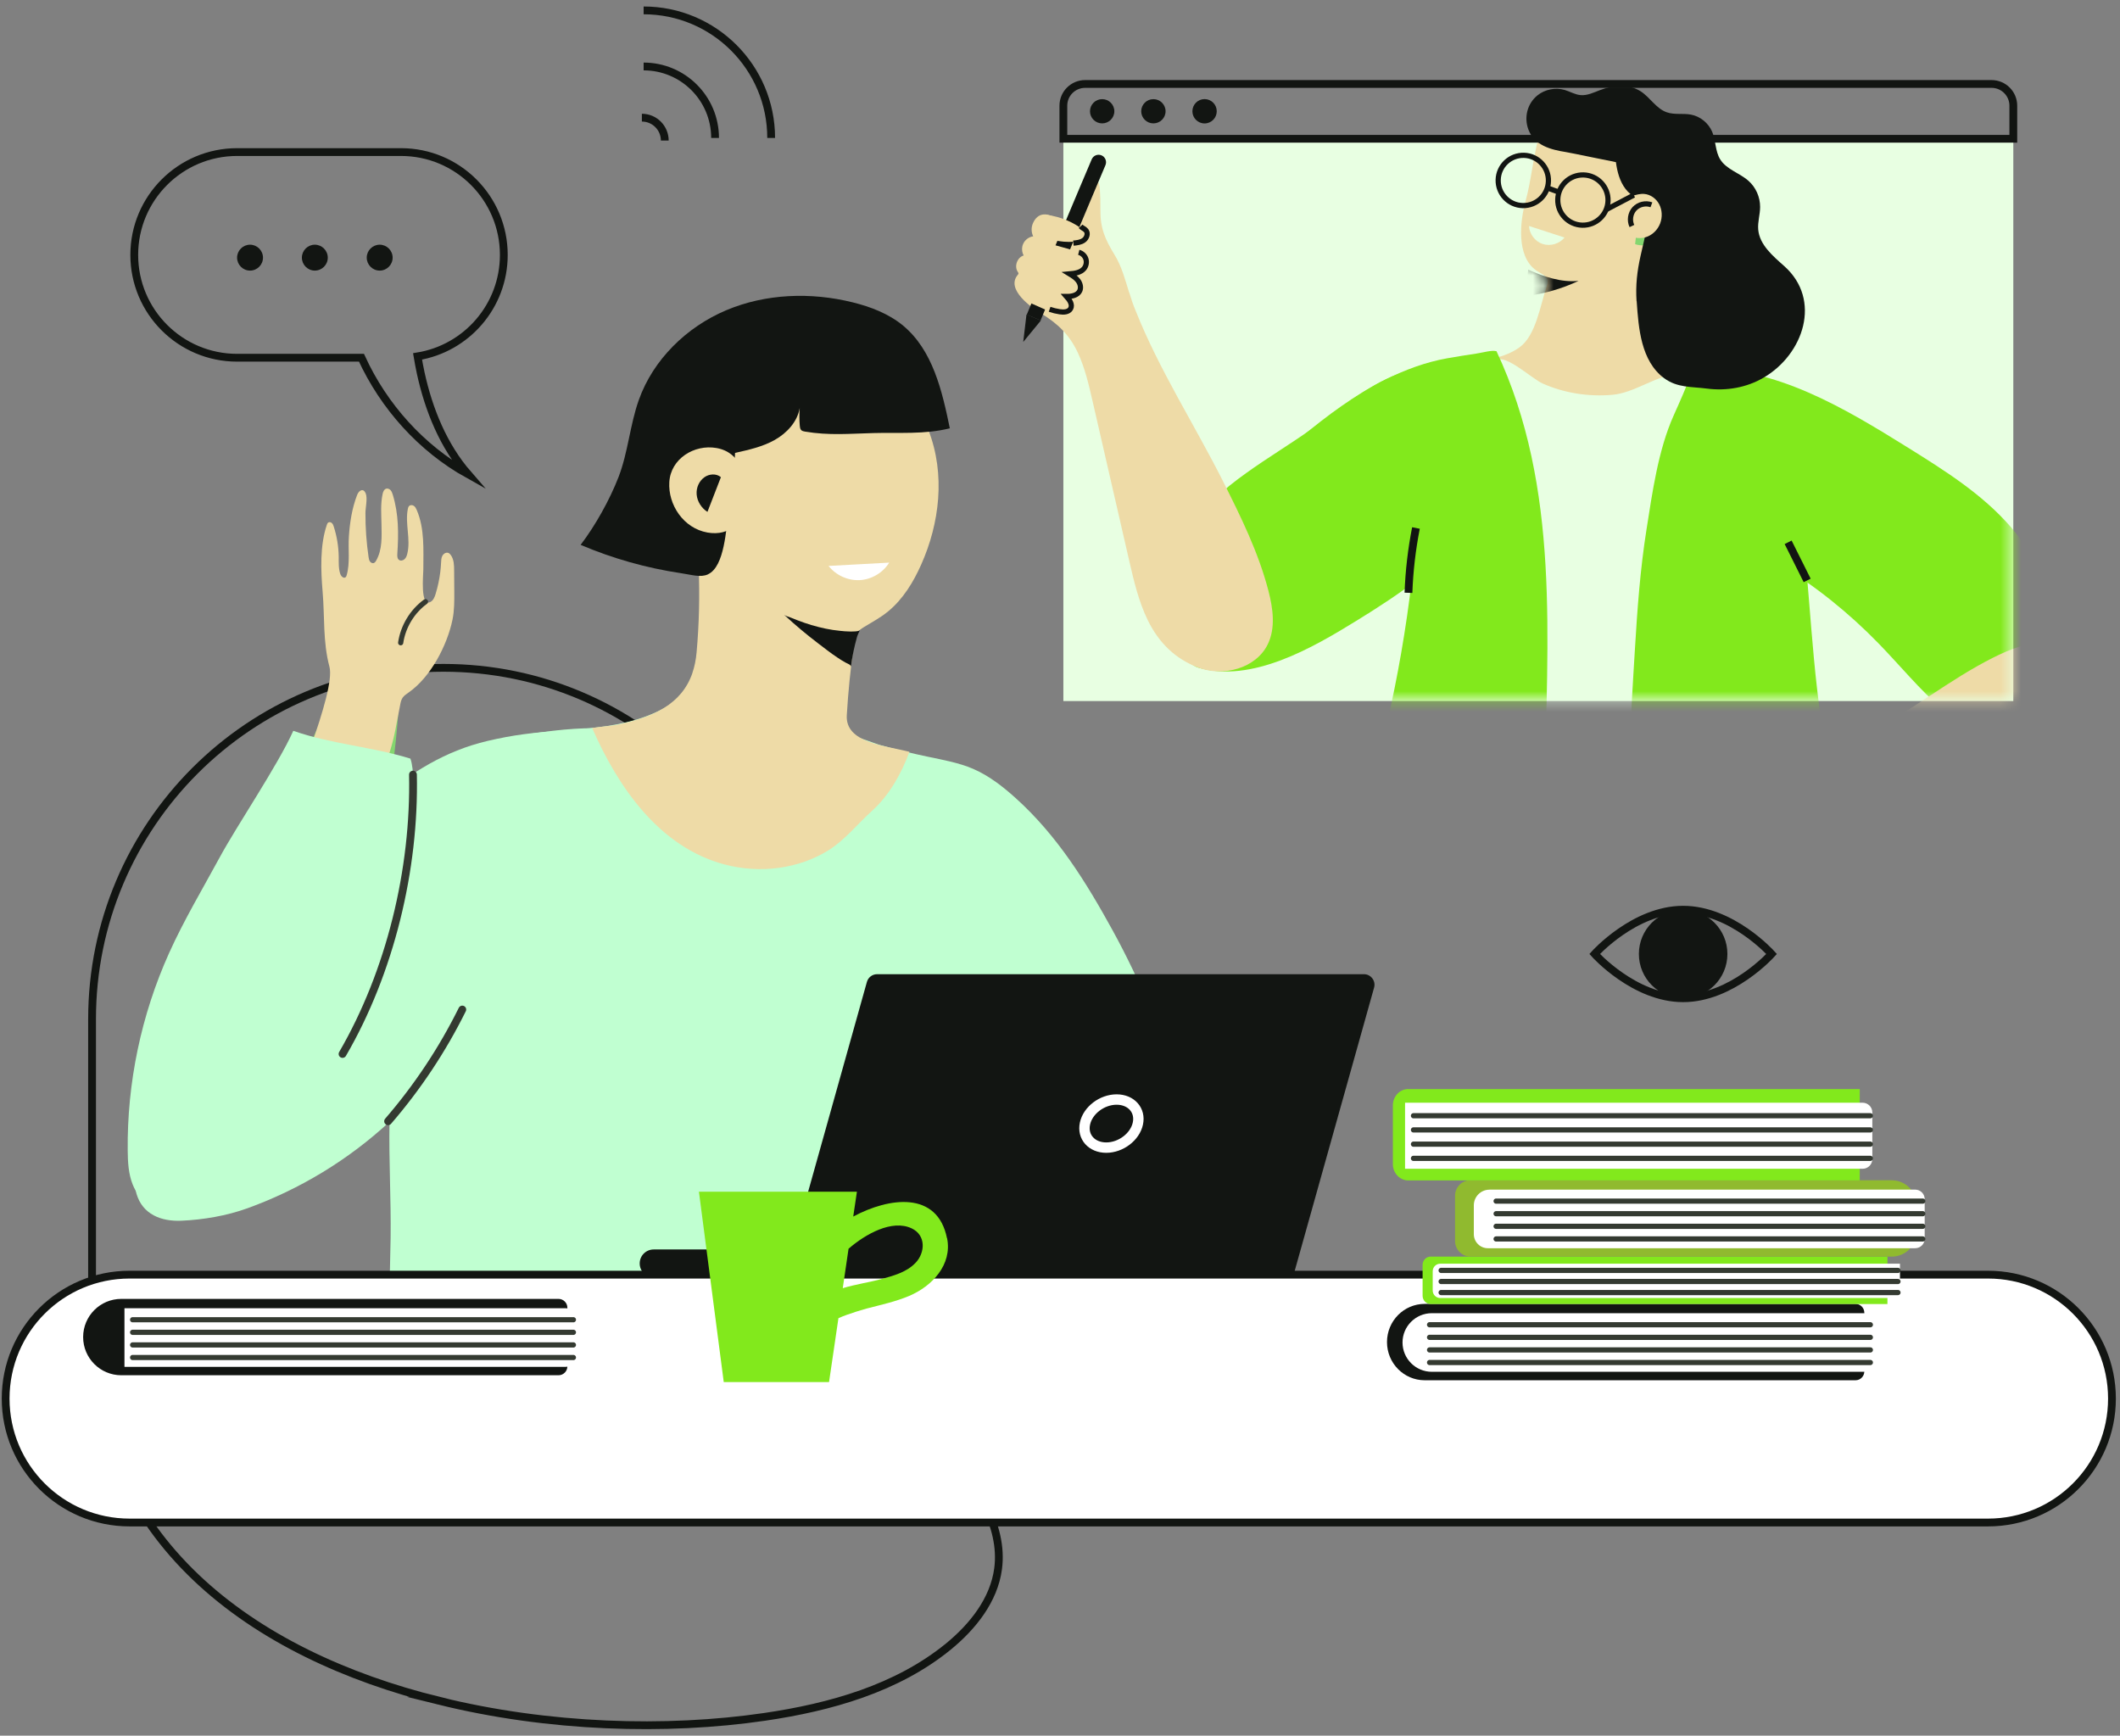 <svg width="204" height="167" viewBox="0 0 204 167" fill="none" xmlns="http://www.w3.org/2000/svg">
<rect x="0" y="0" width="204" height="167" fill="#808080" stroke="none"/>
<path d="M42.225 163.64C24.373 159.222 8.859 148.266 8.859 128.045V98.065C8.859 79.394 23.995 64.257 42.667 64.257C61.338 64.257 76.475 79.394 76.475 98.065C76.475 109.309 74.28 122.659 82.114 132.042C85.986 136.678 91.959 139.523 94.788 144.86C95.771 146.717 96.322 148.856 96.044 150.941C95.647 153.95 93.607 156.511 91.254 158.433C86.304 162.469 79.895 164.266 73.575 165.194C64.118 166.579 52.764 166.252 42.22 163.64H42.225Z" stroke="#121512" stroke-width="0.75" stroke-miterlimit="10"/>
<path d="M170.476 91.79C170.476 91.79 166.664 96.049 161.962 96.049C157.261 96.049 153.448 91.79 153.448 91.79C153.448 91.79 157.261 87.531 161.962 87.531C166.664 87.531 170.476 91.79 170.476 91.79Z" stroke="#121512" stroke-width="0.75" stroke-miterlimit="10"/>
<path d="M161.962 96.049C164.315 96.049 166.222 94.142 166.222 91.79C166.222 89.438 164.315 87.531 161.962 87.531C159.61 87.531 157.703 89.438 157.703 91.79C157.703 94.142 159.61 96.049 161.962 96.049Z" fill="#121512"/>
<path d="M61.765 11.321C62.981 11.321 63.969 12.309 63.969 13.525" stroke="#121512" stroke-width="0.75" stroke-miterlimit="10"/>
<path d="M61.934 6.396C65.731 6.396 68.809 9.474 68.809 13.272" stroke="#121512" stroke-width="0.75" stroke-miterlimit="10"/>
<path d="M61.934 1C68.71 1 74.206 6.496 74.206 13.272" stroke="#121512" stroke-width="0.75" stroke-miterlimit="10"/>
<path d="M38.586 14.632H22.814C17.353 14.632 12.919 19.061 12.919 24.527C12.919 29.988 17.348 34.421 22.814 34.421H34.783C36.928 39.107 40.542 43.133 45.049 45.645C42.666 42.91 41.257 39.43 40.482 35.885C40.368 35.354 40.269 34.823 40.179 34.292C44.886 33.532 48.48 29.451 48.48 24.527C48.48 19.066 44.052 14.632 38.586 14.632Z" stroke="#121512" stroke-width="0.75" stroke-miterlimit="10"/>
<path d="M25.306 24.79C25.306 25.48 24.745 26.036 24.06 26.036C23.375 26.036 22.814 25.475 22.814 24.79C22.814 24.105 23.375 23.544 24.06 23.544C24.745 23.544 25.306 24.105 25.306 24.79Z" fill="#121512"/>
<path d="M31.541 24.79C31.541 25.48 30.98 26.036 30.295 26.036C29.61 26.036 29.049 25.475 29.049 24.79C29.049 24.105 29.61 23.544 30.295 23.544C30.98 23.544 31.541 24.105 31.541 24.79Z" fill="#121512"/>
<path d="M37.782 24.79C37.782 25.48 37.221 26.036 36.535 26.036C35.85 26.036 35.289 25.475 35.289 24.79C35.289 24.105 35.85 23.544 36.535 23.544C37.221 23.544 37.782 24.105 37.782 24.79Z" fill="#121512"/>
<path d="M45.243 84.686C45.243 84.13 45.243 83.569 45.233 83.013C45.213 80.605 45.62 78.167 46.722 76.008C47.214 75.045 47.899 74.245 48.495 73.352C49.011 72.582 49.383 71.351 50.218 70.865C50.52 70.686 50.873 70.631 51.22 70.582C53.896 70.184 56.607 69.906 59.297 70.165C59.839 70.214 60.375 70.289 60.916 70.289C61.66 70.289 62.395 70.14 63.125 69.976C65.329 69.48 67.504 68.794 69.758 68.586C71.858 68.392 73.972 68.611 76.047 68.953C81.389 69.832 85.212 73.446 87.312 78.321C90.678 86.125 90.529 94.897 91.76 103.168C92.281 106.663 95.449 145.451 94.734 145.386C77.879 143.877 60.951 143.261 44.032 143.554C43.218 123.85 45.283 104.275 45.243 84.681V84.686Z" fill="#C0FFD1"/>
<path d="M81.419 72.111C81.638 72.597 81.871 73.069 81.911 73.263C82.199 74.826 82.03 76.529 81.975 78.113C81.97 78.287 81.965 78.455 81.96 78.629C81.896 80.933 81.901 83.241 81.995 85.545C82.219 90.866 82.253 96.193 82.382 101.515C82.665 113.206 82.953 124.898 83.236 136.589C83.251 137.12 83.261 137.651 83.276 138.188H120.693C119.864 133.248 119.219 129.54 119.005 128.303C117.69 120.663 116.076 112.819 113.683 105.268C111.961 99.837 109.816 94.525 107.071 89.531C104.499 84.85 101.729 80.386 97.718 76.777C96.481 75.665 95.151 74.628 93.627 73.972C92.272 73.392 90.802 73.129 89.358 72.826C87.789 72.498 86.235 72.121 84.691 71.689C84.175 71.545 81.305 70.368 81.037 70.785C80.923 70.959 81.161 71.54 81.419 72.106V72.111Z" fill="#C0FFD1"/>
<path d="M52.283 70.438C51.662 70.492 51.042 70.557 50.421 70.641C49.249 70.795 48.083 71.019 46.931 71.287C42.766 72.265 39.668 74.32 36.342 76.911C28.399 83.097 22.412 92.152 17.467 100.82C16.881 101.843 16.325 102.885 15.814 103.948C14.632 106.39 13.58 108.922 13.108 111.588C12.915 112.67 12.825 113.802 13.133 114.86C13.719 116.855 15.521 117.54 17.452 117.456C19.567 117.362 21.811 116.979 23.792 116.264C28.846 114.438 33.537 111.593 37.479 107.939C37.409 111.657 37.638 115.381 37.588 119.104C37.533 123.001 37.355 126.898 37.171 130.79C37.052 133.258 36.933 135.72 36.818 138.187H58.429C58.702 126.044 59.064 113.906 59.451 101.768C59.65 95.607 59.853 89.442 60.057 83.281C60.146 80.565 60.32 78.073 61.248 75.526C62.192 72.935 63.229 70.383 64.366 67.876C62.321 69.117 59.938 69.678 57.565 69.976C55.812 70.194 54.045 70.279 52.288 70.438H52.283Z" fill="#C0FFD1"/>
<path d="M66.625 64.748C66.829 64.158 66.968 63.497 67.032 62.758C67.275 60.032 67.34 57.287 67.226 54.551C67.057 50.59 66.928 47.313 68.869 43.783C70.567 40.691 73.059 38.02 76.122 36.242C77.532 35.423 79.061 34.773 80.704 34.51C84.582 33.889 88.022 37.985 89.342 41.391C91.001 45.66 90.4 50.371 88.652 54.303C87.893 56.011 86.9 57.639 85.475 58.816C84.691 59.461 83.906 59.858 83.072 60.375C82.298 60.856 82.308 61.134 82.164 62.117C81.836 64.336 81.618 66.575 81.484 68.819C81.33 71.49 85.152 71.728 87.51 72.339C86.756 74.399 85.569 76.529 83.926 78.004C82.546 79.245 81.31 80.823 79.716 81.816C76.852 83.593 73.153 84.095 69.698 83.171C63.428 81.498 59.456 75.715 56.984 70.055C57.595 69.926 58.836 69.852 59.447 69.723C62.842 68.998 65.588 67.782 66.63 64.753L66.625 64.748Z" fill="#EEDBA7"/>
<path d="M81.881 64.138C81.901 63.969 81.499 63.825 81.389 63.765C81.116 63.621 80.853 63.448 80.59 63.274C79.93 62.842 79.314 62.346 78.689 61.874C77.602 61.045 76.549 60.166 75.546 59.238C75.516 59.208 75.487 59.183 75.457 59.153C75.591 59.277 75.899 59.347 76.072 59.416C76.291 59.506 76.509 59.595 76.733 59.68C77.175 59.848 77.621 60.007 78.078 60.141C78.982 60.409 79.89 60.608 80.828 60.697C81.136 60.727 81.459 60.762 81.767 60.762C81.911 60.762 82.68 60.782 82.745 60.623C82.655 60.846 82.536 61.05 82.467 61.288C82.204 62.221 82.005 63.175 81.886 64.138H81.881Z" fill="#121512"/>
<path d="M21.468 96.878C21.017 97.564 19.88 97.419 19.339 96.799C18.797 96.178 18.703 95.3 18.659 94.476C18.599 94.615 18.624 94.788 18.723 94.903" fill="#121512"/>
<path d="M25.167 96.943C26.284 97.434 27.575 97.285 28.771 97.037C29.352 96.918 29.943 96.769 30.504 96.566C30.831 96.451 31.144 96.312 31.447 96.159C32.177 95.439 32.922 94.734 33.676 94.039C34.575 92.475 34.734 90.573 35.101 88.826C35.667 86.125 36.61 83.559 36.913 80.788C37.31 77.135 37.906 73.516 38.224 69.852C38.368 68.184 38.646 65.195 37.087 64.038C34.997 62.485 33.2 64.505 32.346 66.253C29.71 71.639 27.451 77.165 25.048 82.625C23.673 85.748 22.268 89.04 22.546 92.44C22.695 94.262 23.494 96.213 25.167 96.948V96.943Z" fill="#84D66F"/>
<path d="M42.369 55.028C42.279 55.748 42.126 56.468 41.912 57.163C41.823 57.456 41.694 57.773 41.421 57.917C40.413 58.444 40.736 55.261 40.736 54.795C40.736 52.883 40.87 50.883 40.11 49.09C40.045 48.937 39.971 48.783 39.837 48.683C39.703 48.584 39.494 48.564 39.37 48.683C39.296 48.758 39.266 48.862 39.246 48.961C38.958 50.386 39.539 51.866 39.192 53.281C39.147 53.469 39.077 53.663 38.933 53.797C38.789 53.931 38.556 53.99 38.397 53.876C38.224 53.752 38.218 53.504 38.233 53.285C38.362 51.359 38.367 49.458 37.797 47.606C37.747 47.452 37.697 47.288 37.588 47.169C37.479 47.045 37.3 46.971 37.146 47.025C36.948 47.095 36.863 47.323 36.819 47.522C36.61 48.48 36.69 49.468 36.709 50.446C36.729 51.627 36.799 52.858 36.208 53.921C36.148 54.03 36.074 54.144 35.955 54.179C35.821 54.219 35.672 54.134 35.592 54.015C35.513 53.896 35.493 53.752 35.468 53.613C35.26 52.208 35.16 50.788 35.165 49.368C35.165 48.852 35.389 47.939 35.185 47.457C34.967 46.946 34.545 47.164 34.366 47.621C33.875 48.897 33.661 50.262 33.572 51.622C33.487 52.824 33.696 54.169 33.363 55.331C33.339 55.41 33.314 55.495 33.249 55.544C33.06 55.688 32.817 55.445 32.743 55.222C32.564 54.695 32.599 54.129 32.594 53.573C32.579 52.595 32.42 51.617 32.122 50.684C32.083 50.56 32.038 50.426 31.944 50.337C31.849 50.242 31.69 50.203 31.581 50.282C31.512 50.332 31.477 50.416 31.452 50.495C30.777 52.456 30.871 54.904 31.045 56.939C31.253 59.372 31.06 61.74 31.7 64.148C32.355 66.615 27.843 76.747 27.361 79.622C27.252 80.277 27.237 81.106 27.818 81.439C28.121 81.613 28.493 81.583 28.841 81.548C29.749 81.459 30.658 81.369 31.571 81.28C32.241 81.215 32.931 81.141 33.507 80.803C34.396 80.282 34.833 79.259 35.215 78.306C36.277 75.65 37.499 73.044 38.045 70.224C38.199 69.42 38.358 68.611 38.511 67.806C38.556 67.573 38.606 67.335 38.74 67.136C38.884 66.923 39.107 66.784 39.316 66.635C41.445 65.155 43.029 62.092 43.54 59.635C43.724 58.746 43.719 57.833 43.714 56.929C43.714 56.254 43.704 55.574 43.699 54.899C43.699 54.383 43.684 53.837 43.386 53.414C43.322 53.32 43.238 53.236 43.133 53.196C42.92 53.122 42.677 53.276 42.567 53.479C42.458 53.683 42.453 53.916 42.443 54.139C42.428 54.437 42.404 54.735 42.369 55.028Z" fill="#EEDBA7"/>
<path d="M40.944 57.893C39.668 58.821 38.785 60.281 38.556 61.844" stroke="#343A31" stroke-width="0.5" stroke-miterlimit="10" stroke-linecap="round"/>
<path d="M28.22 70.324C26.721 73.655 22.824 79.389 21.146 82.487C19.488 85.54 17.7 88.533 16.271 91.701C13.59 97.648 12.22 104.186 12.289 110.709C12.299 111.821 12.359 112.958 12.776 113.991C13.078 114.745 13.605 115.441 14.29 115.858C14.543 116.011 14.816 116.126 15.109 116.195C15.878 116.374 16.688 116.195 17.437 115.937C26.914 112.65 32.261 101.173 35.587 92.515C36.923 89.04 38.099 85.475 38.799 81.811C39.112 80.178 40.254 75.224 39.494 72.994C35.801 71.848 31.874 71.599 28.225 70.319L28.22 70.324Z" fill="#C0FFD1"/>
<path d="M68.129 55.256C69.748 54.512 69.852 50.818 70.115 49.304C70.448 47.373 70.656 45.501 70.731 43.575C72.046 43.287 73.382 42.989 74.553 42.329C75.725 41.669 76.733 40.576 76.956 39.251C76.912 39.827 76.912 40.408 76.961 40.978C76.976 41.123 76.996 41.281 77.1 41.386C77.195 41.475 77.329 41.505 77.458 41.525C79.756 41.917 81.752 41.728 84.031 41.669C86.528 41.599 88.925 41.818 91.398 41.212C90.658 37.598 89.75 33.696 86.91 31.337C85.52 30.186 83.792 29.52 82.04 29.089C78.028 28.096 73.685 28.245 69.877 29.853C66.069 31.462 62.857 34.589 61.472 38.481C60.613 40.894 60.444 43.505 59.521 45.898C58.672 48.088 57.297 50.555 55.872 52.426C58.95 53.737 62.192 54.651 65.503 55.147C66.546 55.301 67.41 55.594 68.129 55.261V55.256Z" fill="#121512"/>
<path d="M68.948 43.108C66.799 42.731 64.54 44.141 64.406 46.38C64.272 48.569 65.771 50.833 68.08 51.24C70.229 51.617 71.669 50.232 71.803 47.993C71.937 45.804 71.252 43.515 68.948 43.108Z" fill="#EEDBA7"/>
<path d="M69.37 45.913C68.918 45.531 68.238 45.6 67.791 45.913C67.275 46.276 66.982 46.921 67.037 47.581C67.091 48.242 67.494 48.887 68.075 49.254" fill="#121512"/>
<path d="M39.738 74.533C39.931 83.653 37.548 93.527 32.961 101.411" stroke="#343A31" stroke-width="0.75" stroke-miterlimit="10" stroke-linecap="round"/>
<path d="M79.731 54.452C80.431 55.351 81.588 55.877 82.73 55.818C83.871 55.758 84.964 55.108 85.564 54.135" fill="white"/>
<path d="M37.345 107.885C40.164 104.623 42.572 100.999 44.484 97.136" stroke="#343A31" stroke-width="0.75" stroke-miterlimit="10" stroke-linecap="round"/>
<path d="M97.226 137.398C96.68 124.987 95.309 112.611 93.125 100.383" stroke="#343A31" stroke-width="0.75" stroke-miterlimit="10" stroke-linecap="round"/>
<path d="M191.297 146.493H12.468C5.88 146.493 0.543 141.156 0.543 134.569C0.543 127.981 5.88 122.644 12.468 122.644H191.302C197.89 122.644 203.227 127.981 203.227 134.569C203.227 141.156 197.89 146.493 191.302 146.493H191.297Z" fill="white" stroke="#121512" stroke-width="0.75" stroke-miterlimit="10"/>
<path d="M124.406 122.917H75.452L83.42 94.476C83.544 94.039 83.941 93.736 84.398 93.736H131.247C131.917 93.736 132.404 94.376 132.225 95.022L124.406 122.917Z" fill="#121512"/>
<path d="M61.556 121.567C61.556 122.311 62.157 122.912 62.902 122.912H120.956C121.701 122.912 122.301 122.311 122.301 121.567C122.301 120.822 121.701 120.221 120.956 120.221H62.902C62.157 120.221 61.556 120.822 61.556 121.567Z" fill="#121512"/>
<path d="M109.493 108.108C109.22 109.384 107.855 110.422 106.45 110.422C105.045 110.422 104.126 109.384 104.404 108.108C104.677 106.832 106.043 105.795 107.448 105.795C108.853 105.795 109.771 106.832 109.493 108.108Z" stroke="white" stroke-miterlimit="10"/>
<path d="M53.742 132.325H11.674C9.643 132.325 8 130.676 8 128.651C8 126.621 9.643 124.977 11.674 124.977H53.742C54.214 124.977 54.596 125.36 54.596 125.831V131.471C54.596 131.942 54.214 132.325 53.742 132.325Z" fill="#121512"/>
<path d="M11.976 125.876H54.447C54.949 125.876 55.361 126.283 55.361 126.789V130.602C55.361 131.103 54.953 131.515 54.447 131.515H11.976V125.881V125.876Z" fill="white"/>
<path d="M12.761 126.983H55.177" stroke="#343A31" stroke-width="0.5" stroke-miterlimit="10" stroke-linecap="round"/>
<path d="M12.761 128.194H55.177" stroke="#343A31" stroke-width="0.5" stroke-miterlimit="10" stroke-linecap="round"/>
<path d="M12.761 129.406H55.177" stroke="#343A31" stroke-width="0.5" stroke-miterlimit="10" stroke-linecap="round"/>
<path d="M12.761 130.617H55.177" stroke="#343A31" stroke-width="0.5" stroke-miterlimit="10" stroke-linecap="round"/>
<path d="M178.553 132.806H137.09C135.09 132.806 133.466 131.163 133.466 129.133C133.466 127.102 135.09 125.459 137.09 125.459H178.553C179.02 125.459 179.397 125.841 179.397 126.313V131.952C179.397 132.424 179.02 132.806 178.553 132.806Z" fill="#121512"/>
<path d="M137.676 120.907H137.666C137.234 120.907 136.892 121.274 136.892 121.701V124.68C136.892 125.107 137.234 125.474 137.666 125.474H181.621V120.912H137.676V120.907Z" fill="#82E91C"/>
<path d="M138.589 121.592H182.828V124.893H138.589C138.187 124.893 137.865 124.57 137.865 124.168V122.316C137.865 121.914 138.187 121.592 138.589 121.592Z" fill="white"/>
<path d="M138.674 122.237H182.634" stroke="#343A31" stroke-width="0.5" stroke-miterlimit="10" stroke-linecap="round"/>
<path d="M138.674 123.304H182.634" stroke="#343A31" stroke-width="0.5" stroke-miterlimit="10" stroke-linecap="round"/>
<path d="M138.674 124.367H182.634" stroke="#343A31" stroke-width="0.5" stroke-miterlimit="10" stroke-linecap="round"/>
<path d="M179.328 131.992H137.78C136.226 131.992 134.96 130.731 134.96 129.172C134.96 127.618 136.221 126.353 137.78 126.353H179.328C179.789 126.353 180.162 126.725 180.162 127.187V131.158C180.162 131.62 179.789 131.992 179.328 131.992Z" fill="white"/>
<path d="M137.562 127.464H179.978" stroke="#343A31" stroke-width="0.5" stroke-miterlimit="10" stroke-linecap="round"/>
<path d="M137.562 128.676H179.978" stroke="#343A31" stroke-width="0.5" stroke-miterlimit="10" stroke-linecap="round"/>
<path d="M137.562 129.887H179.978" stroke="#343A31" stroke-width="0.5" stroke-miterlimit="10" stroke-linecap="round"/>
<path d="M137.562 131.098H179.978" stroke="#343A31" stroke-width="0.5" stroke-miterlimit="10" stroke-linecap="round"/>
<path d="M182.034 113.559H141.499C140.68 113.559 140.014 114.224 140.014 115.048V119.407C140.014 120.236 140.685 120.911 141.514 120.911H182.029C183.359 120.911 184.436 119.834 184.436 118.504V115.972C184.436 114.641 183.359 113.564 182.029 113.564L182.034 113.559Z" fill="#90BA2F"/>
<path d="M135.512 104.787C135.512 104.787 135.502 104.787 135.497 104.787C134.673 104.792 134.032 105.517 134.032 106.341V112.025C134.032 112.849 134.673 113.569 135.497 113.579C135.502 113.579 135.507 113.579 135.512 113.579H178.956V104.792H135.512V104.787Z" fill="#82E91C"/>
<path d="M135.204 106.103H179.233C179.75 106.103 180.167 106.52 180.167 107.036V111.524C180.167 112.04 179.75 112.457 179.233 112.457H135.204V106.103Z" fill="white"/>
<path d="M136.013 107.354H179.973" stroke="#343A31" stroke-width="0.5" stroke-miterlimit="10" stroke-linecap="round"/>
<path d="M136.013 108.719H179.973" stroke="#343A31" stroke-width="0.5" stroke-miterlimit="10" stroke-linecap="round"/>
<path d="M136.013 110.089H179.973" stroke="#343A31" stroke-width="0.5" stroke-miterlimit="10" stroke-linecap="round"/>
<path d="M136.013 111.454H179.973" stroke="#343A31" stroke-width="0.5" stroke-miterlimit="10" stroke-linecap="round"/>
<path d="M143.326 114.463H184.292C184.794 114.463 185.206 114.87 185.206 115.376V119.189C185.206 119.69 184.799 120.102 184.292 120.102H143.172C142.427 120.102 141.821 119.497 141.821 118.752V115.972C141.821 115.143 142.497 114.468 143.326 114.468V114.463Z" fill="white"/>
<path d="M143.966 115.57H185.022" stroke="#343A31" stroke-width="0.5" stroke-miterlimit="10" stroke-linecap="round"/>
<path d="M143.966 116.781H185.022" stroke="#343A31" stroke-width="0.5" stroke-miterlimit="10" stroke-linecap="round"/>
<path d="M143.966 117.992H185.022" stroke="#343A31" stroke-width="0.5" stroke-miterlimit="10" stroke-linecap="round"/>
<path d="M143.966 119.209H185.022" stroke="#343A31" stroke-width="0.5" stroke-miterlimit="10" stroke-linecap="round"/>
<path d="M91.125 119.139C90.206 114.562 85.555 115.202 82.104 117.054L82.457 114.666H67.256L69.644 132.98H79.776L80.679 126.834C81.657 126.382 83.34 125.925 83.435 125.896C84.8 125.538 86.195 125.24 87.501 124.684C89.69 123.756 91.646 121.691 91.135 119.139H91.125ZM88.121 121.482C87.272 122.406 85.972 122.748 84.805 123.071C83.723 123.369 82.353 123.567 81.096 123.945L81.653 120.152C83.266 118.752 85.832 117.297 87.724 118.191C89.104 118.841 89.04 120.489 88.126 121.482H88.121Z" fill="#82E91C"/>
<path d="M193.734 13.386H102.324V67.454H193.734V13.386Z" fill="#E8FFE2"/>
<path d="M107.229 10.706C107.229 11.351 106.703 11.872 106.057 11.872C105.412 11.872 104.886 11.351 104.886 10.706C104.886 10.06 105.412 9.539 106.057 9.539C106.703 9.539 107.229 10.06 107.229 10.706Z" fill="#121512"/>
<path d="M112.159 10.706C112.159 11.351 111.632 11.872 110.987 11.872C110.342 11.872 109.815 11.351 109.815 10.706C109.815 10.06 110.342 9.539 110.987 9.539C111.632 9.539 112.159 10.06 112.159 10.706Z" fill="#121512"/>
<path d="M115.912 11.877C116.559 11.877 117.083 11.352 117.083 10.705C117.083 10.058 116.559 9.534 115.912 9.534C115.265 9.534 114.74 10.058 114.74 10.705C114.74 11.352 115.265 11.877 115.912 11.877Z" fill="#121512"/>
<mask id="mask0_189_475" style="mask-type:luminance" maskUnits="userSpaceOnUse" x="96" y="7" width="98" height="61">
<path d="M193.516 7.781H96.019V67.305H193.516V7.781Z" fill="white"/>
</mask>
<g mask="url(#mask0_189_475)">
<path d="M114.358 50.838C117.357 46.564 122.153 44.166 126.313 41.207C128.864 39.39 131.595 37.062 134.579 35.974C136.271 35.359 138.307 34.287 140.084 34.996C141.742 35.662 143.132 37.151 143.867 38.755C144.627 40.418 144.835 42.289 144.756 44.111C144.646 46.584 143.306 48.828 141.727 50.694C138.436 54.591 134.871 57.049 130.597 59.685C126.293 62.341 120.455 65.746 115.316 64.242C114.135 63.895 113.281 62.087 112.432 61.194C110.908 59.585 111.424 58.275 111.906 56.443C112.437 54.427 113.147 52.551 114.353 50.833L114.358 50.838Z" fill="#82E91C"/>
<path d="M140.283 38.546C140.283 38.546 140.288 38.576 140.293 38.591C141.767 44.474 147.675 47.686 153.433 47.76C153.478 47.76 153.523 47.76 153.567 47.76C153.682 47.77 153.791 47.79 153.905 47.8C156.879 48.068 160.106 47.14 162.32 45.218C163.367 44.399 164.092 43.332 164.539 42.141C164.549 42.116 164.559 42.091 164.564 42.066C164.598 41.972 164.633 41.882 164.663 41.788C164.976 40.86 165.145 39.892 165.457 39.008C165.711 38.288 165.959 37.767 165.095 37.181C164.489 36.769 163.73 36.69 163.035 36.466C160.796 35.751 159.282 33.537 158.79 31.239C158.304 28.94 158.676 26.547 159.172 24.249C159.569 22.422 160.046 20.58 159.947 18.713C159.852 16.971 159.152 15.71 158.11 14.369C156.338 12.081 152.584 12.801 149.953 12.279C149.437 12.18 148.831 12.091 148.444 12.448C148.231 12.647 148.141 12.945 148.062 13.228C147.506 15.238 147.352 17.353 146.801 19.344C146.275 21.255 145.882 24.626 147.794 25.996C148.226 26.309 148.866 26.512 148.926 27.044C148.946 27.227 148.886 27.406 148.826 27.58C148.206 29.382 147.804 32.281 146.22 33.418C144.79 34.441 142.919 34.724 141.201 34.739C140.297 34.743 139.796 34.942 139.558 35.265C139.022 35.985 139.776 37.32 140.278 38.546H140.283Z" fill="#EEDBA7"/>
<path d="M140.749 46.112C140.278 47.596 139.886 49.111 139.722 50.704C138.873 58.841 138.024 66.978 137.18 75.109C137.135 75.537 137.096 75.988 137.294 76.371C137.567 76.897 138.193 77.11 138.764 77.264C143.465 78.5 148.395 78.431 153.255 78.356C159.485 78.257 164.827 80.114 170.63 76.728C170.953 76.539 171.291 76.321 171.455 75.983C171.618 75.646 171.584 75.244 171.544 74.871C170.68 66.625 169.816 58.379 168.794 50.148C168.585 48.49 168.372 46.822 167.83 45.243C166.957 42.706 164.013 35.801 161.183 36.039C159.267 36.198 157.266 37.807 155.136 37.99C152.858 38.184 150.529 37.831 148.439 36.898C147.422 36.446 144.974 34.123 143.986 34.62C143.023 35.101 142.939 39.217 142.7 40.12C142.159 42.151 141.38 44.111 140.749 46.112Z" fill="#E8FFE2"/>
<path d="M148.653 75.7C148.841 61.556 150.187 46.961 144.001 33.79C143.47 33.681 142.824 33.904 142.01 34.029C141.092 34.167 140.168 34.312 139.25 34.475C137.18 34.843 135.164 35.597 133.288 36.535C130.378 37.995 127.747 39.956 125.24 42.031C125.394 41.952 128.224 47.82 128.408 48.217C129.544 50.62 130.304 52.779 130.865 55.112C131.163 56.349 131.406 57.634 131.62 59.034C133.029 57.947 134.439 56.865 135.854 55.778C134.752 65.215 132.598 74.528 129.445 83.494C128.691 85.639 127.881 87.764 127.067 89.888C126.754 90.708 126.447 91.552 126.327 92.41C132.012 97.032 139.031 99.42 145.972 101.674C146.736 94.391 147.496 87.094 148.414 79.84C148.558 78.684 148.702 77.522 148.836 76.355C148.722 76.187 148.648 75.973 148.653 75.705V75.7Z" fill="#82E91C"/>
<path d="M183.056 93.334C182.967 93.1 182.793 92.787 182.594 92.202C180.991 87.451 178.558 83.037 177.134 78.172C174.8 70.214 174.512 62.514 173.788 54.378C173.524 51.429 173.45 48.45 172.884 45.546C172.412 43.118 171.112 37.891 168.307 37.211C166.465 36.764 164.618 36.317 162.776 35.87C162.26 37.27 161.654 38.63 161.044 39.991C159.559 43.312 158.998 47.403 158.433 50.972C157.832 54.76 157.549 58.677 157.32 62.504C156.928 69.067 156.427 75.576 157.291 82.099C158.204 88.99 159.257 95.856 160.448 102.702C160.488 102.93 172.398 99.609 173.46 99.226C175.614 98.447 177.724 97.534 179.725 96.412C180.529 95.96 182.093 95.329 182.629 94.57C183.131 93.86 183.2 93.691 183.056 93.329V93.334Z" fill="#82E91C"/>
<mask id="mask1_189_475" style="mask-type:luminance" maskUnits="userSpaceOnUse" x="139" y="12" width="27" height="36">
<path d="M140.283 38.546C140.283 38.546 140.288 38.576 140.292 38.591C141.767 44.474 147.675 47.686 153.433 47.76C153.478 47.76 153.523 47.76 153.567 47.76C153.682 47.77 153.791 47.79 153.905 47.8C156.879 48.068 160.106 47.14 162.32 45.218C163.367 44.399 164.092 43.332 164.539 42.14C164.549 42.116 164.559 42.091 164.564 42.066C164.598 41.972 164.633 41.882 164.663 41.788C164.976 40.86 165.145 39.892 165.457 39.008C165.71 38.288 165.959 37.767 165.095 37.181C164.489 36.769 163.73 36.689 163.035 36.466C160.796 35.751 159.281 33.537 158.79 31.238C158.304 28.94 158.676 26.547 159.172 24.248C159.569 22.422 160.046 20.58 159.947 18.713C159.852 16.971 159.152 15.71 158.11 14.369C157.216 13.217 156.63 13.108 155.245 12.622C155.032 12.547 154.809 12.483 154.58 12.433C150.961 11.624 148.404 13.908 147.228 17.13C146.597 18.857 146.116 20.749 146.339 22.605C146.433 23.405 146.563 24.234 146.945 24.958C147.148 25.341 147.441 25.668 147.769 25.951C147.928 26.09 148.097 26.224 148.27 26.349C148.419 26.458 148.712 26.572 148.821 26.716C149.02 26.979 148.747 27.714 148.677 28.041C148.216 30.191 147.55 32.797 145.451 33.919C144.175 34.599 142.621 34.743 141.196 34.753C140.292 34.758 139.791 34.957 139.553 35.279C139.017 35.999 139.771 37.335 140.273 38.561L140.283 38.546Z" fill="white"/>
</mask>
<g mask="url(#mask1_189_475)">
<path d="M151.904 27.024C150.266 27.197 148.563 26.631 147.049 25.946C147.039 26.07 147.029 26.229 146.999 26.443C146.915 27.123 146.855 27.808 146.796 28.493C148.558 28.275 150.301 27.788 151.899 27.024H151.904Z" fill="#121512"/>
</g>
<path d="M157.698 20.441C158.562 20.307 159.475 20.892 159.713 21.736C159.808 22.074 159.798 22.456 159.634 22.769C159.505 23.012 159.291 23.201 159.058 23.335C158.542 23.633 157.896 23.688 157.34 23.489" fill="#84D66F"/>
<path d="M196.689 56.518C196.063 54.452 195.05 52.506 193.491 50.704C190.741 47.537 187.122 45.268 183.563 43.049C177.431 39.231 170.834 35.285 163.61 35.473C163.258 35.483 166.564 45.933 166.649 47.011C166.942 50.729 168.138 52.437 171.206 54.279C174.686 56.374 177.898 58.965 180.728 61.869C182.828 64.024 184.739 66.382 187.018 68.343C189.058 70.1 191.888 71.58 194.36 70.507C196.425 69.614 197.448 67.201 197.537 64.952C197.657 61.998 197.488 59.164 196.684 56.513L196.689 56.518Z" fill="#82E91C"/>
<path d="M198.401 73.208C199.26 72.399 200.039 71.495 200.7 70.483C201.896 68.656 202.641 66.243 201.638 64.302C200.794 62.678 198.888 61.81 197.061 61.785C195.229 61.76 193.467 62.44 191.828 63.259C187.554 65.399 183.84 68.497 179.576 70.651C177.57 71.664 175.684 72.051 173.569 72.573C171.231 73.148 169.151 74.295 166.718 74.653C163.839 75.08 160.895 75.283 158.139 76.226C157.534 76.435 156.918 76.688 156.471 77.145C156.02 77.602 155.771 78.306 156.01 78.902C156.362 79.781 157.499 79.984 158.447 80.044C165.075 80.456 171.747 80.496 178.365 79.915C182.719 79.533 186.258 79.582 190.408 77.949C193.298 76.812 196.147 75.328 198.411 73.203L198.401 73.208Z" fill="#EEDBA7"/>
<path d="M158.224 21.478C158.487 21.434 158.77 21.602 158.855 21.861C158.939 22.114 158.81 22.422 158.572 22.546C158.517 22.57 158.453 22.59 158.403 22.556" fill="#325E3A"/>
<path d="M157.48 28.975C157.38 27.451 157.529 26.115 157.867 24.611C158.239 22.933 158.78 20.962 158.82 19.249C157.912 19.413 156.978 18.907 156.417 18.177C155.856 17.442 155.618 16.514 155.494 15.601C155.494 15.616 151.095 14.692 150.688 14.633C149.254 14.409 147.645 14.002 147.069 12.458C146.637 11.291 146.96 9.966 147.948 9.172C148.668 8.596 149.675 8.397 150.564 8.655C151.08 8.809 151.562 9.107 152.103 9.152C152.744 9.206 153.349 8.904 153.95 8.675C155.216 8.189 156.73 8.05 157.872 8.784C158.785 9.37 159.366 10.452 160.389 10.805C161.128 11.063 161.948 10.884 162.717 11.028C163.611 11.197 164.395 11.838 164.753 12.671C165.115 13.525 165.04 14.543 165.527 15.332C166.128 16.305 167.379 16.633 168.238 17.388C168.952 18.013 169.374 18.956 169.369 19.91C169.369 20.634 169.126 21.354 169.186 22.079C169.31 23.559 170.596 24.626 171.703 25.614C175.327 28.856 173.554 34.088 169.707 36.337C168.064 37.3 166.128 37.633 164.251 37.389C162.777 37.196 161.392 37.325 160.131 36.387C157.897 34.729 157.673 31.566 157.494 29.02C157.494 29.005 157.494 28.995 157.494 28.98L157.48 28.975Z" fill="#121512"/>
<path d="M156.447 22.193C156.447 22.273 156.457 22.347 156.457 22.427C156.973 22.863 157.693 23.017 158.328 22.834C158.969 22.65 159.515 22.134 159.758 21.478C159.976 20.888 159.947 20.198 159.654 19.646C159.361 19.095 158.81 18.708 158.214 18.659C157.822 18.629 157.435 18.738 157.057 18.862C156.74 18.971 156.397 19.11 156.218 19.408C155.647 20.381 155.623 21.444 156.442 22.188L156.447 22.193Z" fill="#EEDBA7"/>
<path d="M147.134 21.747C147.163 22.516 147.714 23.241 148.454 23.479C149.194 23.718 150.068 23.459 150.549 22.854" fill="#E8FFE2"/>
<path d="M173.897 55.847C173.286 54.626 172.675 53.4 172.065 52.179" stroke="#121512" stroke-width="0.75" stroke-miterlimit="10"/>
<path d="M135.532 57.039C135.606 54.944 135.849 52.859 136.252 50.803" stroke="#121512" stroke-width="0.75" stroke-miterlimit="10"/>
<path d="M149 17.427C148.965 18.763 147.853 19.815 146.518 19.78C145.182 19.746 144.13 18.634 144.165 17.298C144.199 15.963 145.311 14.91 146.647 14.945C147.982 14.98 149.035 16.092 149 17.427Z" stroke="#121512" stroke-width="0.5" stroke-miterlimit="10"/>
<path d="M154.734 19.314C154.699 20.649 153.587 21.702 152.252 21.667C150.916 21.632 149.864 20.52 149.899 19.185C149.933 17.849 151.045 16.797 152.381 16.832C153.716 16.866 154.769 17.979 154.734 19.314Z" stroke="#121512" stroke-width="0.5" stroke-miterlimit="10"/>
<path d="M158.909 19.706C158.353 19.498 157.683 19.657 157.281 20.093C156.879 20.53 156.779 21.215 157.033 21.747" stroke="#121512" stroke-width="0.5" stroke-miterlimit="10"/>
<path d="M150.023 18.495L148.836 18.058" stroke="#121512" stroke-width="0.5" stroke-miterlimit="10"/>
<path d="M154.615 20.138L157.216 18.773" stroke="#121512" stroke-width="0.5" stroke-miterlimit="10"/>
</g>
<path d="M104.419 8.079H191.644C192.801 8.079 193.734 9.018 193.734 10.169V13.352H102.324V10.169C102.324 9.013 103.262 8.079 104.414 8.079H104.419Z" stroke="#121512" stroke-width="0.75" stroke-miterlimit="10"/>
<path d="M108.654 28.156C108.272 26.91 107.939 25.648 107.264 24.541C106.34 23.032 105.864 21.96 105.889 20.163C105.899 19.458 105.879 18.758 105.829 18.058C105.804 17.74 105.65 17.313 105.338 17.373C105.144 17.408 105.045 17.616 104.97 17.795C104.469 19.056 103.967 20.346 103.739 21.687C103.704 21.905 103.675 22.114 103.585 22.312C102.553 21.657 100.338 19.443 99.405 21.459C99.222 21.861 99.226 22.342 99.42 22.739C99.023 22.794 98.656 23.057 98.477 23.419C98.422 23.524 98.387 23.638 98.368 23.752C98.318 24.035 98.368 24.333 98.502 24.581C97.876 24.77 97.573 25.629 97.941 26.165C97.97 26.209 98.005 26.254 98.005 26.304C98.005 26.368 97.956 26.418 97.916 26.468C96.794 27.848 99.202 29.566 100.19 30.166C101.783 31.134 102.925 32.226 103.729 33.964C104.399 35.414 104.762 36.977 105.119 38.531C106.296 43.655 107.472 48.783 108.649 53.906C109.106 55.887 109.567 57.883 110.461 59.705C111.518 61.849 113.097 63.408 115.326 64.242C117.734 65.146 120.866 64.307 121.993 61.993C122.763 60.41 122.495 58.533 122.053 56.83C121.095 53.152 119.402 49.716 117.694 46.321C114.969 40.904 111.528 35.558 109.289 29.923C109.041 29.347 108.848 28.751 108.664 28.151L108.654 28.156Z" fill="#EEDBA7"/>
<path d="M100.13 30.831L98.8 30.28C99.648 28.225 100.924 25.162 102.195 22.099C103.332 19.359 104.261 17.224 105.05 15.332C105.204 14.965 105.621 14.796 105.988 14.945C106.356 15.099 106.529 15.521 106.375 15.889C105.586 17.78 104.663 19.915 103.526 22.65C102.255 25.713 100.979 28.776 100.13 30.831Z" fill="#121512"/>
<path d="M100.338 20.645C101.624 20.729 102.88 21.166 103.943 21.901C104.166 22.054 104.399 22.258 104.419 22.531C104.444 22.993 103.868 23.221 103.406 23.256C102.716 23.31 102.016 23.256 101.341 23.087C100.845 22.968 100.338 22.764 100.041 22.352C99.743 21.94 99.763 21.27 100.194 21.002" fill="#EEDBA7"/>
<path d="M103.491 25.619C103.257 26.949 102.716 29.958 101.197 29.938C100.914 29.938 100.651 29.819 100.393 29.704C100.021 29.541 99.648 29.377 99.271 29.208C99.087 29.129 98.904 29.044 98.74 28.925C98.03 28.409 97.956 27.351 98.219 26.512C98.492 25.644 99.291 23.489 100.348 23.365C100.587 23.335 100.825 23.4 101.058 23.464C101.639 23.623 102.22 23.787 102.801 23.946C102.979 23.995 103.168 24.05 103.307 24.169C103.635 24.447 103.605 24.953 103.531 25.375C103.516 25.445 103.506 25.524 103.491 25.609V25.619Z" fill="#EEDBA7"/>
<path d="M98.775 30.256L98.462 32.902L100.165 30.831L98.775 30.256Z" fill="#121512"/>
<path d="M103.982 21.776C104.136 21.945 104.375 22.01 104.514 22.188C104.727 22.466 104.578 22.903 104.29 23.112C104.007 23.32 103.635 23.36 103.287 23.395" stroke="#121512" stroke-width="0.5" stroke-miterlimit="10"/>
<path d="M100.999 29.759C101.316 29.868 101.644 29.948 101.977 29.997C102.354 30.057 102.816 30.037 103.014 29.709C103.243 29.327 102.925 28.86 102.627 28.528C103.118 28.533 103.694 28.424 103.903 27.977C104.047 27.659 103.943 27.277 103.734 26.999C103.521 26.721 103.218 26.532 102.925 26.354C103.431 26.309 103.997 26.229 104.32 25.832C104.523 25.579 104.588 25.222 104.489 24.914C104.389 24.606 104.121 24.358 103.804 24.278" stroke="#121512" stroke-width="0.5" stroke-miterlimit="10"/>
</svg>
